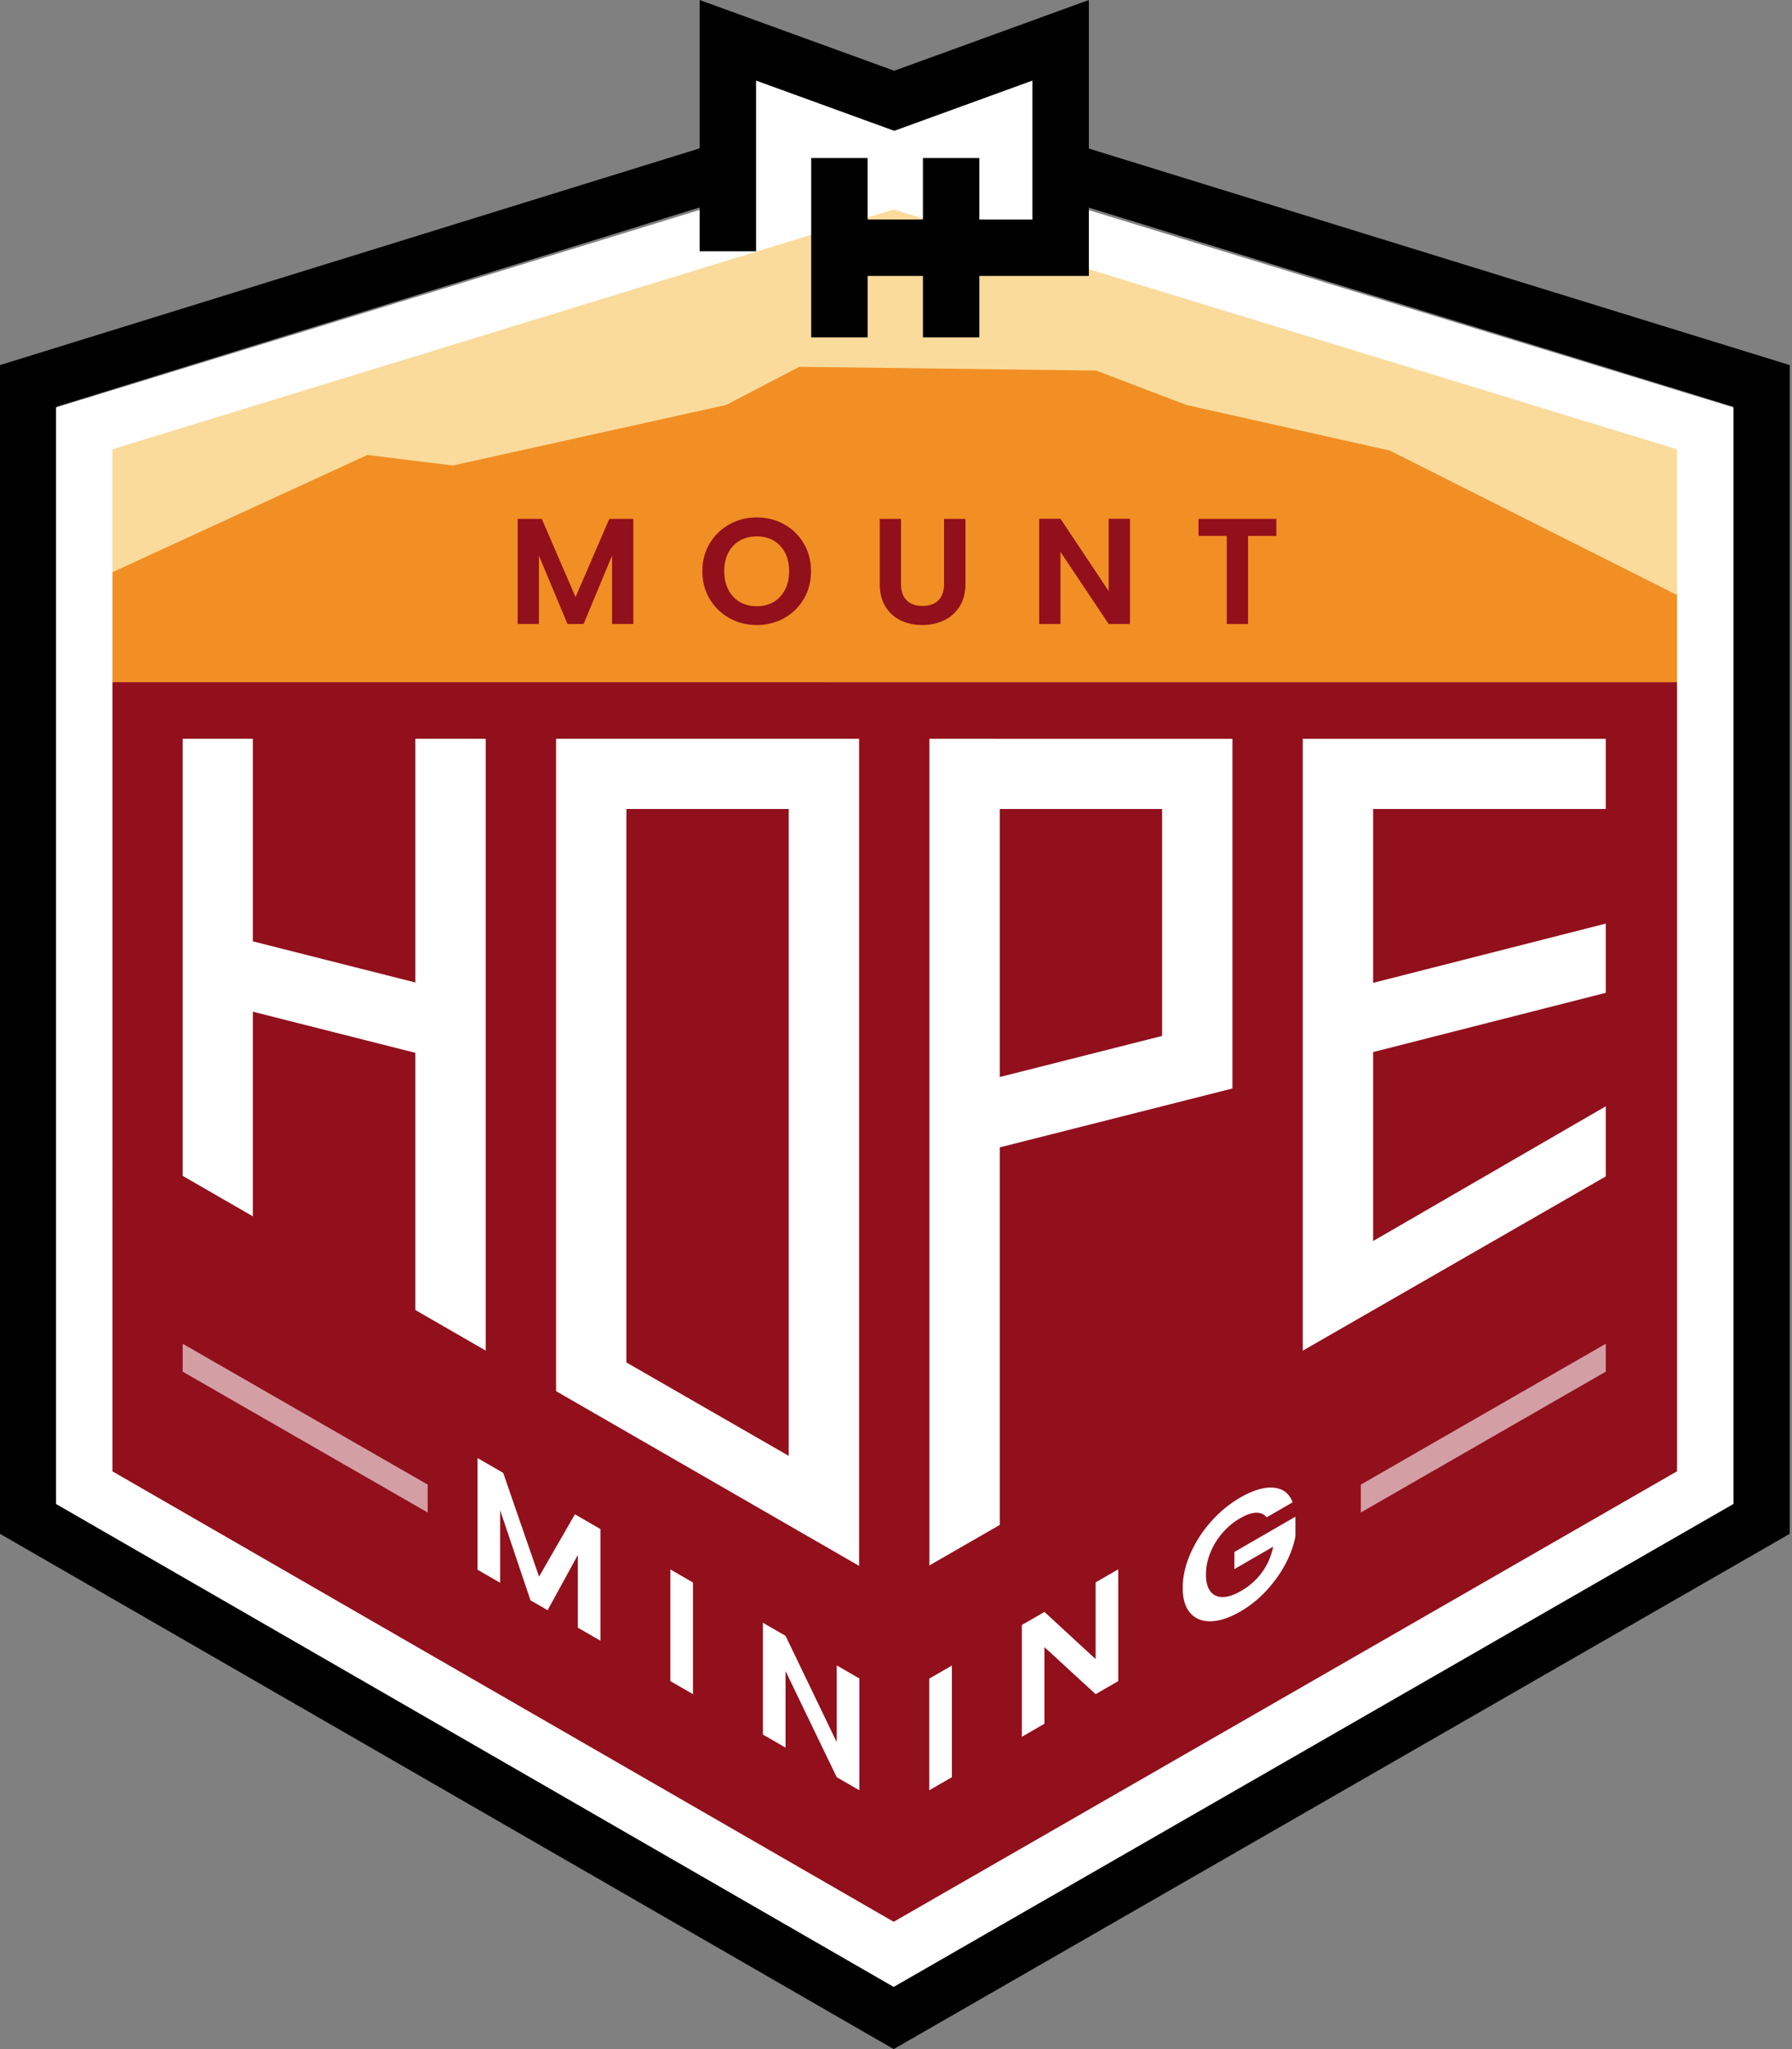 <svg width="133" height="152" viewBox="0 0 133 152" fill="none" xmlns="http://www.w3.org/2000/svg">
<rect x="0" y="0" width="133" height="152" fill="#808080" stroke="none"/>
<g clip-path="url(#clip0_1_29)">
<path d="M10.426 108.201V52.708L122.402 52.713V108.191L66.336 140.418L10.426 108.201Z" fill="#91101C"/>
<path d="M12.521 54.802L120.308 54.807V106.979L66.337 138.002L12.521 106.99V54.802ZM8.333 50.614V109.411L66.335 142.834L124.496 109.402V50.619L8.333 50.614Z" fill="#91101C"/>
<path d="M66.33 10.929L128.641 30.171V111.354L66.331 147.168L4.188 111.357V30.168L66.33 10.929ZM66.329 6.546L0 27.081V113.778L66.329 152L132.829 113.778V27.081L66.329 6.546Z" fill="black"/>
<path d="M124.496 86.548V31.919L66.494 13.295L8.333 31.918V86.543L124.496 86.548Z" fill="#FADB9C"/>
<path d="M8.334 42.45L27.267 33.748L33.611 34.53L53.895 30.038L59.325 27.21L81.362 27.489L88.042 30.038L103.149 33.424L124.496 44.153V50.611H8.333L8.334 42.45Z" fill="#F18F24"/>
<path d="M8.333 50.614V89.048L66.335 122.471L124.496 89.04V50.619L8.333 50.614Z" fill="#91101C"/>
<path d="M68.98 53.556V117.707L74.201 114.677V85.111L91.47 80.742V53.556H68.98ZM86.249 76.845L74.201 79.893V60.009H86.249V76.845Z" fill="white"/>
<path d="M101.912 60.009V72.908L119.18 68.511V73.645L101.912 78.042V92.058L119.18 82.063V89.011L101.912 99.006L96.691 102.036V53.556H119.18V60.009H101.912Z" fill="white"/>
<path d="M41.27 51.404V104.138L43.671 105.52L46.491 107.167L46.742 107.321L47.445 108.898L48.892 108.563L63.76 117.191V53.153L41.27 51.404ZM46.491 101.066V60.009H58.538V107.994L46.491 101.066Z" fill="white"/>
<path d="M36.049 53.787V101.066L30.828 97.956V78.098L18.766 75.046V91.391L13.559 87.936V53.556L18.766 52.75V69.828L30.828 72.88V52.278L36.049 53.787Z" fill="white"/>
<path d="M12.521 54.802L120.308 54.807V86.616L66.337 117.639L12.521 86.627V54.802ZM8.333 50.614V89.048L66.335 122.471L124.496 89.04V50.619L8.333 50.614Z" fill="#91101C"/>
<path d="M47.005 38.492V46.288H45.425V41.218L43.315 46.288H42.119L39.998 41.218V46.288H38.419V38.492H40.212L42.717 44.288L45.222 38.492H47.005Z" fill="#91101C"/>
<path d="M54.135 45.852C53.518 45.51 53.029 45.035 52.668 44.428C52.307 43.822 52.127 43.135 52.127 42.368C52.127 41.608 52.307 40.925 52.668 40.318C53.029 39.712 53.518 39.237 54.135 38.895C54.751 38.552 55.428 38.381 56.165 38.381C56.91 38.381 57.589 38.552 58.202 38.895C58.815 39.237 59.3 39.712 59.657 40.318C60.014 40.925 60.193 41.608 60.193 42.368C60.193 43.135 60.014 43.822 59.657 44.428C59.3 45.035 58.813 45.51 58.196 45.852C57.58 46.195 56.903 46.366 56.165 46.366C55.428 46.366 54.751 46.195 54.135 45.852ZM57.418 44.652C57.779 44.439 58.061 44.136 58.264 43.742C58.467 43.347 58.569 42.889 58.569 42.368C58.569 41.846 58.467 41.391 58.264 40.999C58.061 40.609 57.779 40.309 57.418 40.1C57.057 39.892 56.639 39.788 56.165 39.788C55.691 39.788 55.272 39.892 54.907 40.1C54.542 40.309 54.259 40.609 54.056 40.999C53.853 41.391 53.751 41.846 53.751 42.368C53.751 42.889 53.853 43.347 54.056 43.742C54.259 44.136 54.542 44.439 54.907 44.652C55.272 44.864 55.691 44.97 56.165 44.97C56.639 44.97 57.057 44.864 57.418 44.652Z" fill="#91101C"/>
<path d="M66.872 38.492V43.317C66.872 43.846 67.011 44.25 67.29 44.529C67.568 44.808 67.959 44.948 68.463 44.948C68.975 44.948 69.369 44.808 69.647 44.529C69.926 44.25 70.065 43.846 70.065 43.317V38.492H71.656V43.306C71.656 43.969 71.511 44.529 71.222 44.987C70.932 45.444 70.545 45.789 70.059 46.02C69.574 46.251 69.035 46.366 68.44 46.366C67.853 46.366 67.322 46.251 66.844 46.02C66.366 45.789 65.988 45.444 65.71 44.987C65.432 44.529 65.293 43.969 65.293 43.306V38.492H66.872Z" fill="#91101C"/>
<path d="M83.864 46.288H82.284L78.707 40.938V46.288H77.128V38.481H78.707L82.284 43.842V38.481H83.864V46.288Z" fill="#91101C"/>
<path d="M94.728 38.492V39.755H92.63V46.288H91.05V39.755H88.951V38.492H94.728Z" fill="#91101C"/>
<path d="M66.327 15.538L124.469 33.329V109.138L66.329 142.556L8.349 109.145V33.324L66.327 15.538ZM66.325 11.157L4.161 30.228V111.565L66.327 147.388L128.657 111.561V30.23L66.325 11.157Z" fill="white"/>
<path d="M54.947 4.774V16.752L66.415 12.721L78.72 16.752L78.328 3.68L66.37 7.476L54.947 4.774Z" fill="white"/>
<path d="M64.394 11.722H60.206V25.026H64.394V11.722Z" fill="black"/>
<path d="M72.686 11.722H68.499V25.026H72.686V11.722Z" fill="black"/>
<path d="M80.814 20.468H62.3V16.28H76.626V5.977L66.37 9.704L56.114 5.977L56.114 18.642H51.926L51.926 0L66.37 5.248L80.813 0L80.814 20.468Z" fill="black"/>
<path d="M70.648 123.549V131.831L68.97 132.799V124.518L70.648 123.549Z" fill="white"/>
<path d="M82.996 124.702L81.317 125.671L77.517 122.182V127.865L75.84 128.834V120.54L77.517 119.571L81.317 123.072V117.377L82.996 116.408V124.702Z" fill="white"/>
<path d="M94.011 112.551C93.82 112.313 93.556 112.202 93.22 112.213C92.885 112.225 92.494 112.36 92.047 112.618C91.55 112.904 91.111 113.268 90.727 113.712C90.344 114.155 90.044 114.644 89.829 115.18C89.613 115.716 89.504 116.253 89.504 116.792C89.504 117.345 89.615 117.765 89.834 118.047C90.055 118.332 90.36 118.472 90.751 118.469C91.143 118.463 91.598 118.312 92.118 118.012C92.757 117.643 93.28 117.172 93.688 116.601C94.096 116.029 94.364 115.405 94.491 114.731L91.615 116.392V115.123L96.145 112.506V113.954C96.034 114.595 95.793 115.268 95.426 115.971C95.059 116.674 94.585 117.34 94.006 117.972C93.426 118.602 92.777 119.126 92.058 119.541C91.251 120.007 90.522 120.248 89.87 120.264C89.218 120.281 88.707 120.075 88.336 119.649C87.965 119.223 87.778 118.602 87.778 117.788C87.778 116.973 87.965 116.136 88.336 115.277C88.707 114.418 89.218 113.619 89.87 112.883C90.522 112.147 91.246 111.549 92.047 111.087C92.99 110.543 93.808 110.298 94.503 110.352C95.199 110.404 95.677 110.767 95.942 111.436L94.011 112.551Z" fill="white"/>
<path d="M44.562 113.423V121.706L42.885 120.737V115.35L40.643 119.443L39.372 118.709L37.119 112.021V117.408L35.442 116.439V108.157L37.346 109.257L40.008 116.952L42.669 112.33L44.562 113.423Z" fill="white"/>
<path d="M51.432 117.389V125.672L49.754 124.703V116.42L51.432 117.389Z" fill="white"/>
<path d="M63.779 132.8L62.101 131.832L58.301 123.953V129.637L56.623 128.669V120.375L58.301 121.343L62.101 129.233V123.537L63.779 124.506V132.8Z" fill="white"/>
<path d="M100.998 112.195V110.127L119.18 99.679V101.748L100.998 112.195Z" fill="#D39FA4"/>
<path d="M31.742 112.195V110.127L13.559 99.679V101.748L31.742 112.195Z" fill="#D39FA4"/>
</g>
<defs>
<clipPath id="clip0_1_29">
<rect width="132.829" height="152" fill="white"/>
</clipPath>
</defs>
</svg>
